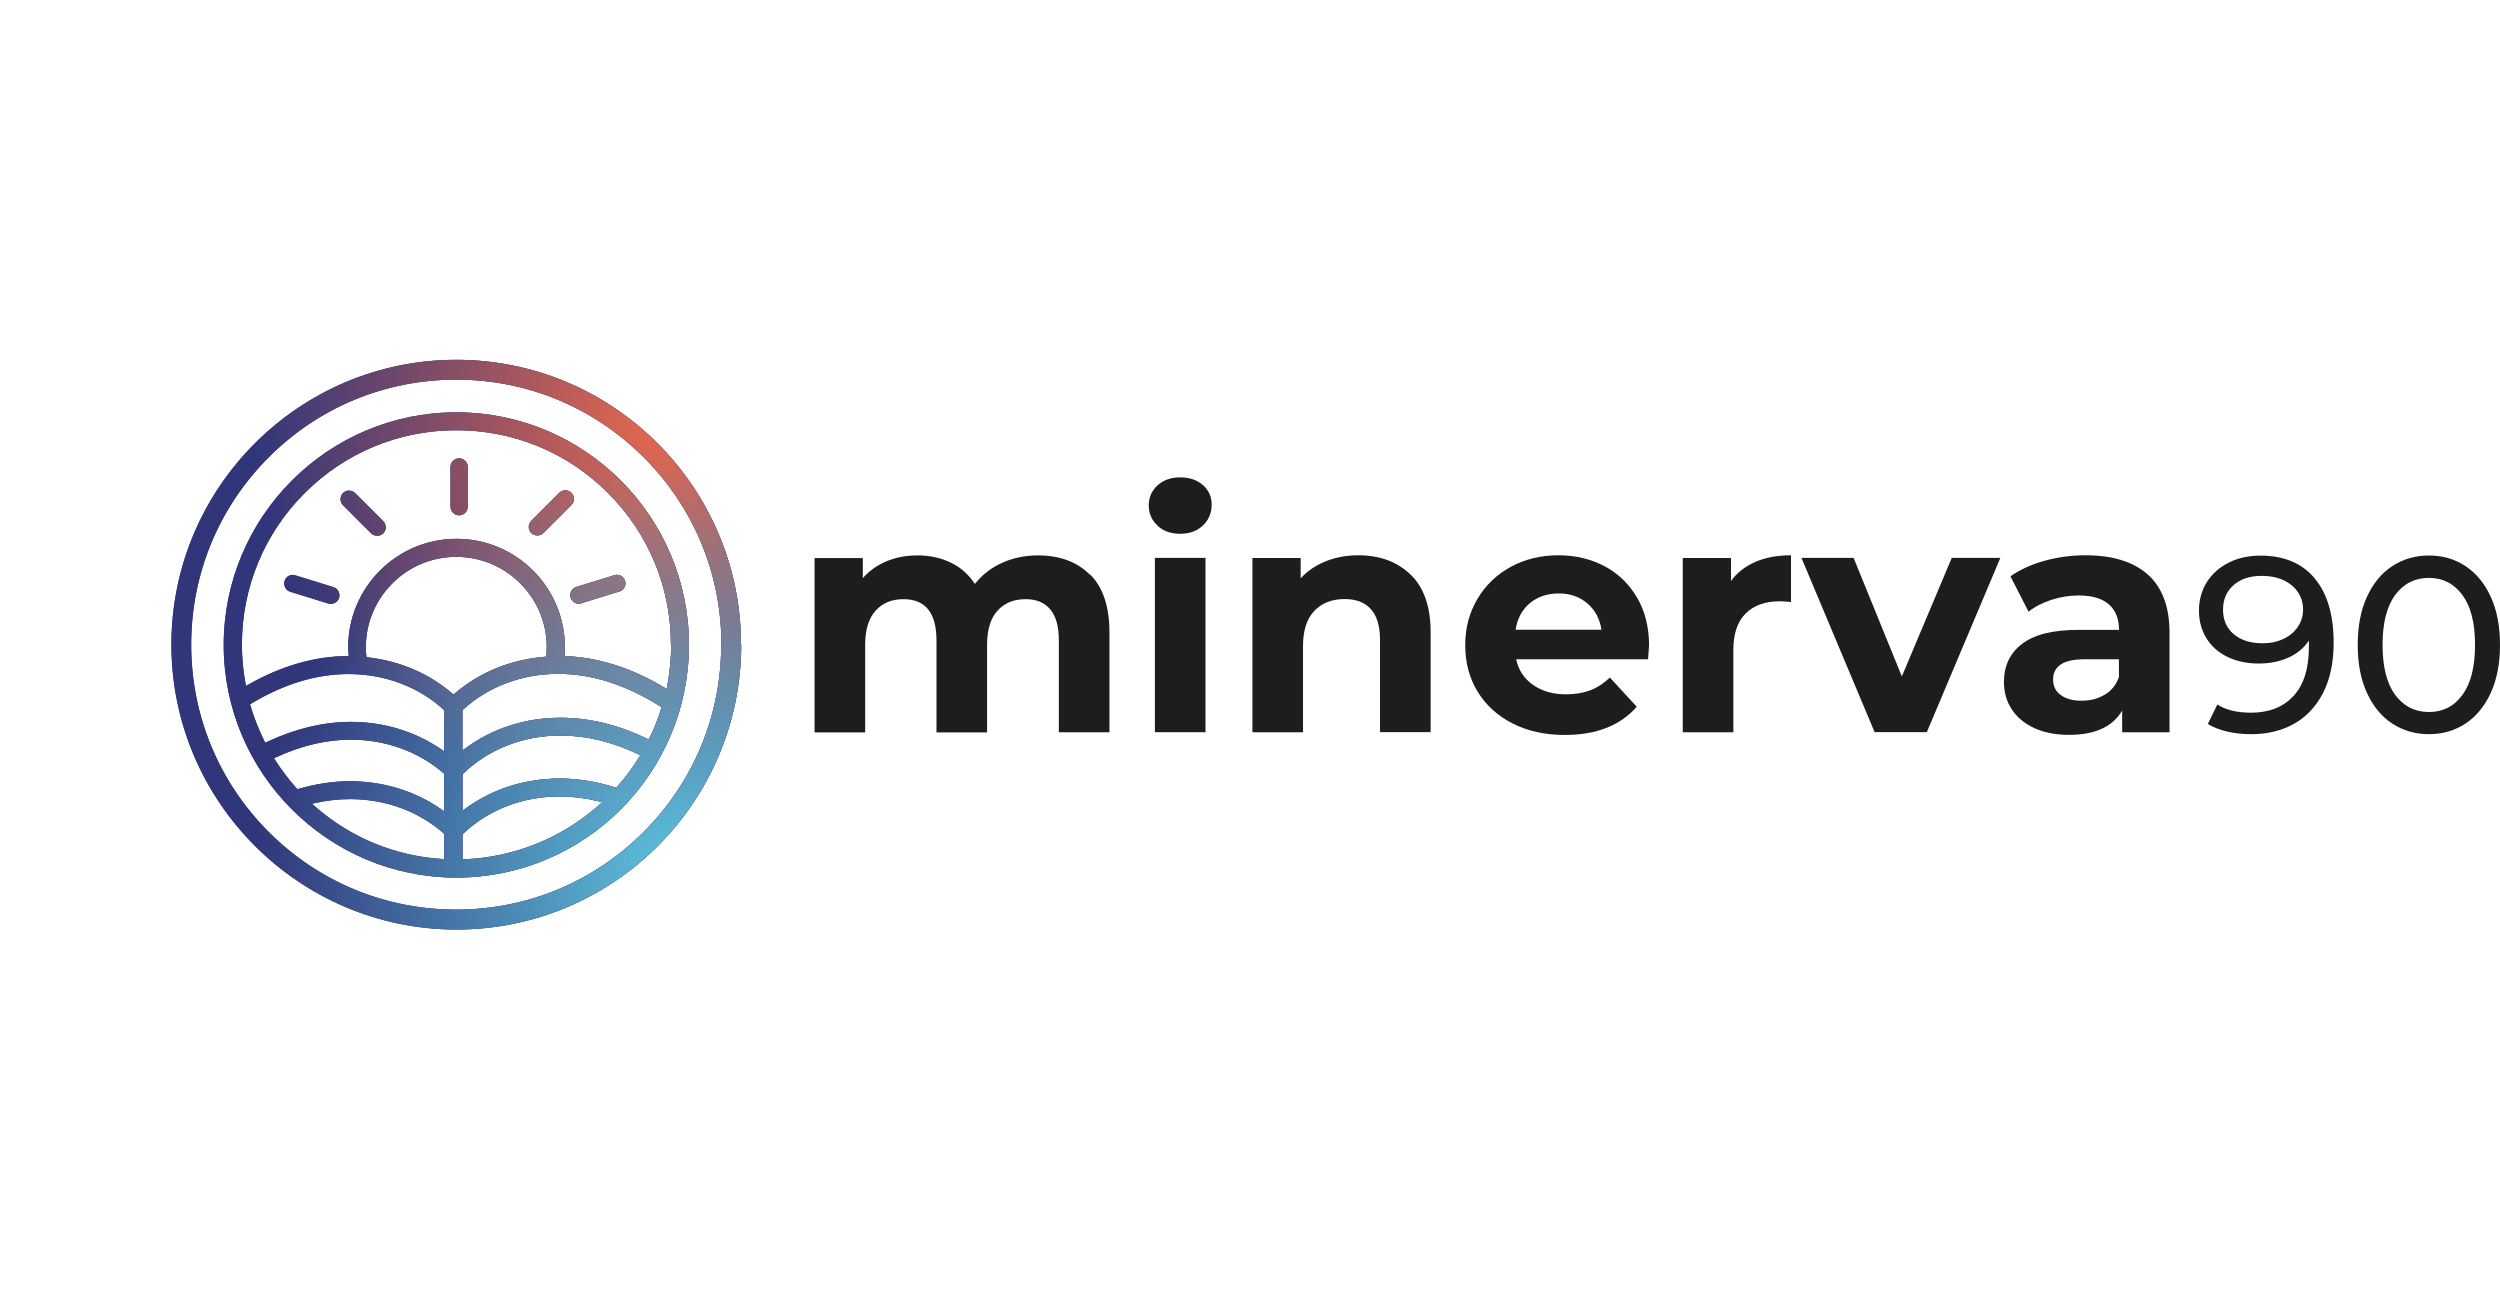 <?xml version="1.0" encoding="UTF-8"?><svg id="Layer_2" xmlns="http://www.w3.org/2000/svg" xmlns:xlink="http://www.w3.org/1999/xlink" viewBox="0 0 223.31 115.24"><defs><style>.cls-1{fill:none;}.cls-2{clip-path:url(#clippath);}.cls-3{fill:#31367a;}.cls-4{fill:#1d1d1b;}.cls-5{fill:url(#radial-gradient-2);}.cls-6{fill:url(#radial-gradient);}</style><clipPath id="clippath"><path class="cls-1" d="M25.48,52.47c-.1-.18-.12-.39-.06-.58,.06-.2,.19-.36,.37-.45,.18-.1,.39-.12,.59-.05l3.4,1.05c.4,.12,.63,.56,.51,.96s-.56,.63-.96,.51l-3.4-1.05c-.2-.06-.36-.19-.45-.37v-.02Zm6.24-8.43c-.15-.15-.35-.22-.54-.22s-.39,.07-.54,.22c-.3,.3-.3,.79,0,1.09l2.51,2.51c.29,.29,.8,.29,1.09,0,.14-.15,.22-.34,.22-.54s-.08-.4-.22-.54l-2.51-2.51h-.01Zm9.29-3.1c-.42,0-.77,.34-.77,.77v3.55c0,.42,.34,.77,.77,.77s.77-.34,.77-.77v-3.55c0-.42-.34-.77-.77-.77Zm7.52,6.68l2.51-2.51c.3-.3,.3-.79,0-1.09-.15-.15-.35-.22-.54-.22s-.39,.07-.54,.22l-2.51,2.51c-.14,.15-.22,.34-.22,.54s.08,.4,.22,.54c.29,.29,.8,.29,1.09,0h0Zm3.4,6.26l3.4-1.05c.2-.06,.36-.19,.45-.37,.1-.18,.12-.39,.05-.58-.06-.2-.19-.36-.37-.45s-.39-.12-.58-.05l-3.4,1.05c-.4,.12-.63,.56-.51,.96,.12,.4,.56,.63,.96,.51v-.02Zm9.61,3.73c0,11.46-9.32,20.78-20.78,20.78s-20.78-9.32-20.78-20.78,9.32-20.78,20.78-20.78,20.78,9.32,20.78,20.78Zm-21.84,16.89l-.07-.06c-2.24-1.98-5.2-3.06-8.36-3.06h0c-.98,0-1.99,.11-3.02,.33l-.39,.08,.3,.26c3.19,2.79,7.11,4.4,11.32,4.68h.21v-2.23h.01Zm0-5.37l-.07-.06c-2.23-1.93-5.17-3-8.28-3h0c-2.18,0-4.42,.53-6.66,1.56l-.21,.1,.12,.19c.56,.88,1.2,1.72,1.88,2.48l.08,.09,.12-.03c1.57-.45,3.11-.68,4.57-.68h0c2.95,0,5.76,.85,8.11,2.47l.31,.22v-3.33h.03Zm0-5.68l-.07-.06c-2.25-2.05-5.26-3.18-8.49-3.18h0c-2.86,0-5.77,.88-8.67,2.62l-.13,.08,.04,.15c.31,1.06,.73,2.1,1.22,3.1l.09,.18,.18-.08c2.52-1.18,5.03-1.78,7.47-1.78h0c2.92,0,5.69,.84,8.03,2.42l.31,.21v-3.65h.02Zm8.92-4.79h.17l.02-.18c.02-.22,.03-.43,.03-.66,0-2.16-.84-4.19-2.37-5.71-1.53-1.53-3.56-2.37-5.71-2.37s-4.19,.84-5.71,2.37c-1.53,1.53-2.37,3.56-2.37,5.71,0,.23,.01,.47,.04,.72l.02,.16,.16,.02c2.83,.33,5.41,1.44,7.48,3.21l.13,.11,.13-.11c2.21-1.88,4.97-3.01,7.99-3.26h-.01Zm5.16,12.99l-.37-.09c-1.16-.28-2.31-.42-3.41-.42h0c-3.3,0-6.36,1.18-8.62,3.32l-.06,.06v2.23h.21c4.42-.18,8.67-1.9,11.98-4.84l.29-.26h-.02Zm3.41-4.19l-.2-.1c-2.3-1.1-4.63-1.66-6.91-1.66h0c-3.34,0-6.43,1.21-8.7,3.4l-.06,.06v3.25l.32-.23c2.4-1.73,5.3-2.64,8.37-2.64h0c1.57,0,3.22,.26,4.91,.79l.12,.04,.09-.1c.73-.82,1.38-1.7,1.95-2.62l.12-.19h0Zm1.91-4.29l-.13-.08c-3.04-1.92-6.11-2.9-9.1-2.9h0c-3.23,0-6.24,1.13-8.49,3.18l-.07,.06v3.6l.32-.23c2.41-1.76,5.33-2.69,8.45-2.69h0c2.54,0,5.13,.63,7.69,1.86l.18,.09,.09-.18c.4-.82,.74-1.69,1.01-2.56l.05-.15h0Zm.83-5.58c0-5.12-1.99-9.93-5.61-13.55-3.62-3.62-8.43-5.61-13.55-5.61s-9.93,1.99-13.55,5.61c-3.62,3.62-5.61,8.43-5.61,13.55,0,1.12,.1,2.26,.31,3.4l.05,.28,.25-.14c2.9-1.64,5.83-2.49,8.72-2.53h.21l-.02-.22c-.01-.19-.03-.38-.03-.57,0-5.33,4.34-9.68,9.68-9.68s9.67,4.34,9.68,9.68c0,.15,0,.3-.02,.44l-.02,.36h.2c2.9,.14,5.82,1.07,8.68,2.78l.25,.15,.05-.28c.23-1.21,.35-2.45,.35-3.67h-.02Zm6.28,0c0,14.03-11.41,25.44-25.44,25.44s-25.46-11.42-25.46-25.45,11.41-25.44,25.44-25.44,25.44,11.41,25.44,25.44h.02Zm-1.77,0c0-6.32-2.46-12.27-6.93-16.74-4.49-4.48-10.43-6.94-16.76-6.94s-12.27,2.46-16.74,6.93c-4.47,4.48-6.93,10.42-6.93,16.74s2.46,12.27,6.93,16.74c4.47,4.47,10.42,6.93,16.74,6.93s12.27-2.46,16.74-6.93,6.93-10.42,6.93-16.74h.02Z"/></clipPath><radialGradient id="radial-gradient" cx="60.36" cy="37.5" fx="60.36" fy="37.5" r="20.12" gradientTransform="translate(-52.14 -32.39) scale(1.86)" gradientUnits="userSpaceOnUse"><stop offset="0" stop-color="#ec6a4d"/><stop offset="1" stop-color="#ec6a4d" stop-opacity="0"/></radialGradient><radialGradient id="radial-gradient-2" cx="60.36" cy="77.74" fx="60.36" fy="77.74" r="37.5" gradientTransform="matrix(1, 0, 0, 1, 0, 0)" gradientUnits="userSpaceOnUse"><stop offset="0" stop-color="#5ec2dd"/><stop offset="1" stop-color="#5ec2dd" stop-opacity="0"/></radialGradient></defs><g id="a"><g><g><path class="cls-4" d="M97.38,51.32c1.15,1.15,1.72,2.87,1.72,5.17v8.92h-4.52v-8.22c0-1.24-.26-2.16-.77-2.76-.51-.61-1.24-.91-2.19-.91-1.06,0-1.9,.34-2.52,1.03-.62,.68-.93,1.7-.93,3.05v7.82h-4.52v-8.22c0-2.45-.98-3.68-2.95-3.68-1.04,0-1.87,.34-2.49,1.03s-.93,1.7-.93,3.05v7.82h-4.52v-15.57h4.31v1.79c.58-.66,1.29-1.16,2.13-1.51,.84-.35,1.76-.52,2.76-.52,1.1,0,2.09,.22,2.98,.65,.89,.43,1.6,1.07,2.14,1.9,.64-.81,1.44-1.44,2.42-1.88,.97-.44,2.04-.67,3.2-.67,1.95,0,3.5,.57,4.65,1.72h.03Z"/><path class="cls-4" d="M103.39,46.94c-.52-.48-.78-1.08-.78-1.79s.26-1.31,.78-1.79,1.2-.72,2.03-.72,1.51,.23,2.03,.69,.78,1.04,.78,1.74c0,.75-.26,1.37-.78,1.87-.52,.49-1.2,.74-2.03,.74s-1.51-.24-2.03-.72v-.02Zm-.23,2.89h4.52v15.57h-4.52v-15.57Z"/><path class="cls-4" d="M126.01,51.33c1.19,1.16,1.78,2.88,1.78,5.15v8.92h-4.52v-8.22c0-1.24-.27-2.16-.81-2.76-.54-.61-1.32-.91-2.34-.91-1.14,0-2.05,.35-2.72,1.06-.68,.71-1.01,1.75-1.01,3.14v7.7h-4.52v-15.57h4.31v1.82c.6-.66,1.34-1.16,2.23-1.52,.89-.36,1.86-.54,2.92-.54,1.93,0,3.49,.58,4.68,1.74h0Z"/><path class="cls-4" d="M147.21,58.89h-11.78c.21,.97,.71,1.73,1.51,2.29s1.78,.84,2.95,.84c.81,0,1.53-.12,2.16-.36,.63-.24,1.21-.62,1.75-1.14l2.4,2.61c-1.47,1.68-3.61,2.52-6.43,2.52-1.76,0-3.31-.34-4.66-1.03-1.35-.68-2.39-1.64-3.13-2.85s-1.1-2.6-1.1-4.14,.36-2.9,1.09-4.13c.72-1.22,1.72-2.18,2.98-2.87,1.26-.68,2.68-1.03,4.24-1.03s2.9,.33,4.14,.98c1.24,.66,2.2,1.6,2.91,2.82s1.06,2.65,1.06,4.27c0,.06-.03,.46-.09,1.22Zm-10.56-5.01c-.69,.58-1.12,1.37-1.27,2.37h7.67c-.15-.98-.58-1.77-1.27-2.36-.69-.59-1.54-.88-2.55-.88s-1.88,.29-2.58,.87Z"/><path class="cls-4" d="M156.81,50.18c.92-.39,1.97-.58,3.17-.58v4.17c-.5-.04-.84-.06-1.01-.06-1.29,0-2.31,.36-3.04,1.09-.73,.72-1.1,1.81-1.1,3.26v7.35h-4.52v-15.57h4.31v2.06c.54-.75,1.27-1.32,2.19-1.71h0Z"/><path class="cls-4" d="M178.68,49.83l-6.57,15.57h-4.66l-6.54-15.57h4.66l4.31,10.59,4.46-10.59h4.34Z"/><path class="cls-4" d="M191.85,51.32c1.29,1.15,1.94,2.88,1.94,5.2v8.89h-4.23v-1.94c-.85,1.45-2.43,2.17-4.75,2.17-1.2,0-2.23-.2-3.11-.61s-1.55-.97-2.01-1.68-.69-1.52-.69-2.43c0-1.45,.54-2.59,1.64-3.42,1.09-.83,2.77-1.24,5.05-1.24h3.59c0-.98-.3-1.74-.9-2.27-.6-.53-1.5-.8-2.69-.8-.83,0-1.65,.13-2.45,.39s-1.48,.61-2.04,1.06l-1.62-3.16c.85-.6,1.87-1.06,3.05-1.39,1.19-.33,2.41-.49,3.66-.49,2.41,0,4.26,.57,5.56,1.72h0Zm-3.85,10.74c.6-.36,1.02-.88,1.27-1.58v-1.59h-3.1c-1.85,0-2.78,.61-2.78,1.82,0,.58,.23,1.04,.68,1.37,.45,.34,1.07,.51,1.87,.51s1.46-.18,2.06-.54h0Z"/><path class="cls-4" d="M206.75,51.66c1.14,1.35,1.7,3.27,1.7,5.75,0,1.74-.31,3.22-.92,4.44-.62,1.22-1.48,2.15-2.58,2.78-1.11,.63-2.39,.95-3.86,.95-.76,0-1.47-.08-2.14-.23-.67-.16-1.25-.38-1.74-.68l.85-1.74c.76,.49,1.76,.73,3.01,.73,1.62,0,2.88-.5,3.8-1.5s1.37-2.46,1.37-4.38v-.56c-.45,.67-1.06,1.18-1.85,1.53-.79,.35-1.67,.52-2.65,.52s-1.94-.19-2.75-.58-1.44-.94-1.89-1.66-.68-1.55-.68-2.48,.24-1.84,.72-2.58,1.14-1.32,1.97-1.73,1.77-.61,2.81-.61c2.09,0,3.71,.68,4.84,2.03h0Zm-2.77,5.41c.55-.27,.98-.63,1.28-1.09s.46-.97,.46-1.54-.15-1.05-.43-1.5c-.29-.45-.71-.82-1.27-1.09s-1.23-.41-2.02-.41c-1.02,0-1.85,.27-2.48,.82s-.95,1.28-.95,2.2,.32,1.65,.96,2.19,1.5,.81,2.58,.81c.7,0,1.32-.13,1.87-.4h0Z"/><path class="cls-4" d="M213.68,64.63c-.96-.63-1.71-1.55-2.26-2.75-.55-1.2-.82-2.63-.82-4.28s.27-3.07,.82-4.28c.55-1.2,1.3-2.12,2.26-2.75,.96-.63,2.05-.95,3.29-.95s2.31,.32,3.26,.95c.96,.63,1.71,1.55,2.26,2.75,.55,1.2,.82,2.63,.82,4.28s-.27,3.07-.82,4.28c-.55,1.2-1.3,2.12-2.26,2.75-.96,.63-2.05,.95-3.26,.95s-2.33-.32-3.29-.95Zm6.28-2.57c.75-1.02,1.12-2.51,1.12-4.45s-.37-3.43-1.12-4.45-1.75-1.54-3-1.54-2.27,.51-3.02,1.54c-.75,1.02-1.12,2.51-1.12,4.45s.37,3.43,1.12,4.45,1.76,1.54,3.02,1.54,2.25-.51,3-1.54Z"/></g><g class="cls-2"><g><rect class="cls-3" y="17.37" width="80.48" height="80.48"/><g><rect class="cls-3" x=".06" y="17.37" width="80.42" height="80.42"/><circle class="cls-6" cx="60.36" cy="37.5" r="37.5"/><circle class="cls-5" cx="60.36" cy="77.74" r="37.5"/></g></g></g></g></g></svg>